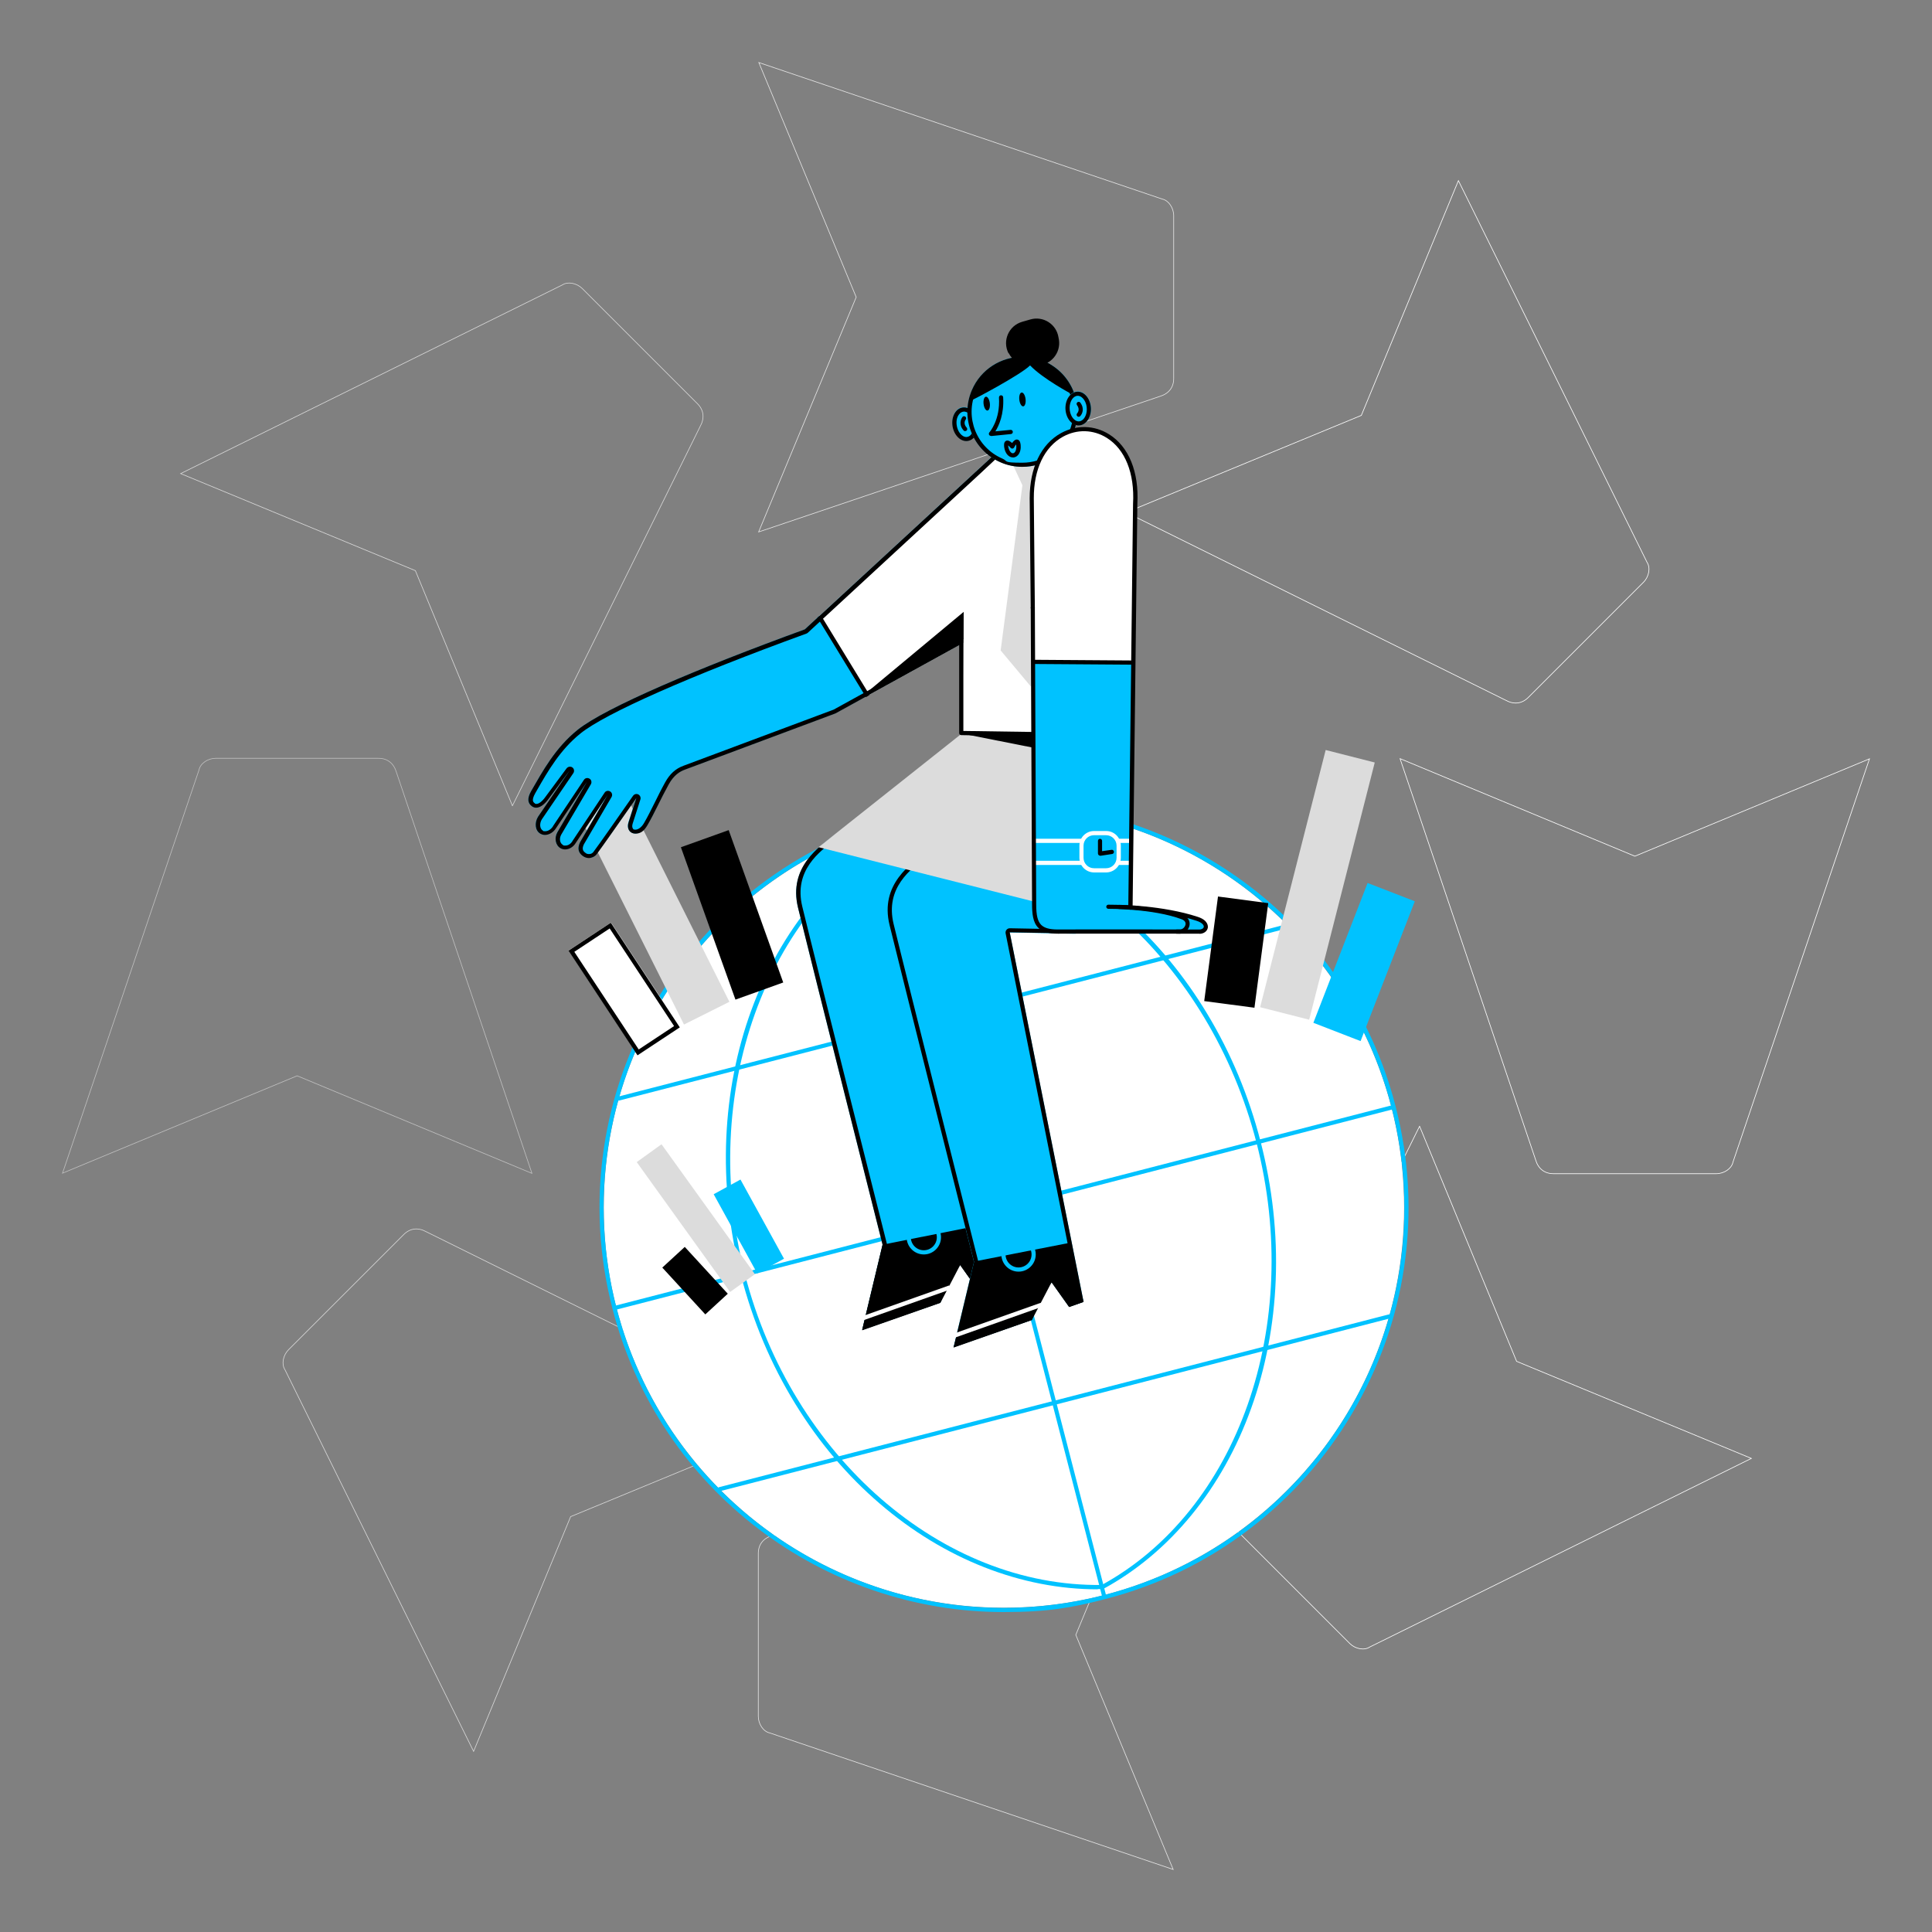 <?xml version="1.0" encoding="UTF-8"?>
<!-- Generator: Adobe Illustrator 27.0.0, SVG Export Plug-In . SVG Version: 6.00 Build 0)  -->
<svg xmlns="http://www.w3.org/2000/svg" xmlns:xlink="http://www.w3.org/1999/xlink" version="1.1" id="Layer_2_00000133492859452668093340000010573440612341400451_" x="0px" y="0px" viewBox="0 0 3000 3000" style="enable-background:new 0 0 3000 3000;" xml:space="preserve">
<rect x="0" y="0" width="3000" height="3000" fill="#808080" stroke="none"/>
<style type="text/css">
	.st0{clip-path:url(#SVGID_00000070809494469861676770000007440705392093043096_);}
	.st1{opacity:0.8;clip-path:url(#SVGID_00000160174809896529336380000008896724446762389681_);}
	.st2{clip-path:url(#SVGID_00000034053862515419203550000002362113242366064281_);fill:none;stroke:#FFFFFF;}
	.st3{clip-path:url(#SVGID_00000145060371258724414650000017808274373676176768_);fill:none;stroke:#FFFFFF;}
	.st4{clip-path:url(#SVGID_00000127727702436043130860000013677445782051927965_);fill:none;stroke:#FFFFFF;}
	.st5{clip-path:url(#SVGID_00000113330782450183293840000013971770568835896224_);fill:none;stroke:#FFFFFF;}
	.st6{opacity:0.8;clip-path:url(#SVGID_00000118360933905312633220000004644801880705234589_);}
	.st7{clip-path:url(#SVGID_00000124860820673518009140000002657811021226102419_);fill:none;stroke:#FFFFFF;}
	.st8{opacity:0.7;clip-path:url(#SVGID_00000016073471975517652910000012922673596705041839_);}
	.st9{clip-path:url(#SVGID_00000098906229018289999390000004508657199663808703_);fill:none;stroke:#FFFFFF;}
	.st10{opacity:0.5;clip-path:url(#SVGID_00000165232077513210514810000002275942260610650290_);}
	.st11{clip-path:url(#SVGID_00000078747573479606868680000014852234932984194495_);fill:none;stroke:#FFFFFF;}
	.st12{opacity:0.7;clip-path:url(#SVGID_00000114054920972150242930000005467255014208358329_);}
	.st13{clip-path:url(#SVGID_00000173857211900604379240000005850100139249229737_);fill:none;stroke:#FFFFFF;}
	.st14{fill:#FFFFFF;}
	.st15{fill:#00C2FF;}
	.st16{fill:#DCDCDC;}
</style>
<g id="Layer_3">
	<g>
		<g>
			<defs>
				<rect id="SVGID_1_" x="94.8" y="94.8" width="2810.4" height="2810.4"></rect>
			</defs>
			<clipPath id="SVGID_00000157277178178391292340000002058729816954758052_">
				<use xlink:href="#SVGID_1_" style="overflow:visible;"></use>
			</clipPath>
			<g style="clip-path:url(#SVGID_00000157277178178391292340000002058729816954758052_);">
				<g>
					<defs>
						<rect id="SVGID_00000147217577488122954260000013182800198418049462_" x="94.8" y="94.8" width="2810.4" height="2810.4"></rect>
					</defs>
					<clipPath id="SVGID_00000103245339016209559050000009321338878428821940_">
						<use xlink:href="#SVGID_00000147217577488122954260000013182800198418049462_" style="overflow:visible;"></use>
					</clipPath>
					<g style="opacity:0.8;clip-path:url(#SVGID_00000103245339016209559050000009321338878428821940_);">
						<g>
							<g>
								<defs>
									<rect id="SVGID_00000073709352030657050580000006290611324416980613_" x="1170.7" y="49.8" width="689.3" height="823.8"></rect>
								</defs>
								<clipPath id="SVGID_00000176745932687894636460000005641479643996629895_">
									<use xlink:href="#SVGID_00000073709352030657050580000006290611324416980613_" style="overflow:visible;"></use>
								</clipPath>
								<path style="clip-path:url(#SVGID_00000176745932687894636460000005641479643996629895_);fill:none;stroke:#FFFFFF;" d="          M1177.5,826.2l623.2-210.6c13.8-4,21.8-13.8,21.8-27.7V334.8c0-11.9-7.9-23.7-17.8-25.7l-626.4-212l151.2,364.3L1178,826          L1177.5,826.2z"></path>
							</g>
						</g>
					</g>
				</g>
				<g>
					<defs>
						<rect id="SVGID_00000054947100983478023990000007529319436203506081_" x="94.8" y="94.8" width="2810.4" height="2810.4"></rect>
					</defs>
					<clipPath id="SVGID_00000047773976850569152200000012829754560804302010_">
						<use xlink:href="#SVGID_00000054947100983478023990000007529319436203506081_" style="overflow:visible;"></use>
					</clipPath>
					<path style="clip-path:url(#SVGID_00000047773976850569152200000012829754560804302010_);fill:none;stroke:#FFFFFF;" d="       M1748.4,795.5l589.6,291.8c12.6,7,25.2,5.6,35-4.2l179-179c8.4-8.4,11.2-22.4,5.6-30.8l-293-592.8L2113.9,645L1749,795.6       L1748.4,795.5z"></path>
				</g>
				<g>
					<defs>
						<rect id="SVGID_00000101091424195134407820000017084018984896517032_" x="94.8" y="94.8" width="2810.4" height="2810.4"></rect>
					</defs>
					<clipPath id="SVGID_00000111155596184757520270000011967395425398644875_">
						<use xlink:href="#SVGID_00000101091424195134407820000017084018984896517032_" style="overflow:visible;"></use>
					</clipPath>
					<path style="clip-path:url(#SVGID_00000111155596184757520270000011967395425398644875_);fill:none;stroke:#FFFFFF;" d="       M2173.8,1177.5l210.6,623.2c3.9,13.8,13.8,21.8,27.7,21.8h253.1c11.9,0,23.7-7.9,25.7-17.8l212-626.4l-364.3,151.2L2174,1178       L2173.8,1177.5z"></path>
				</g>
				<g>
					<defs>
						<rect id="SVGID_00000049939160230958566240000009740538899457636498_" x="94.8" y="94.8" width="2810.4" height="2810.4"></rect>
					</defs>
					<clipPath id="SVGID_00000015338353475102845340000008497040913993962914_">
						<use xlink:href="#SVGID_00000049939160230958566240000009740538899457636498_" style="overflow:visible;"></use>
					</clipPath>
					<path style="clip-path:url(#SVGID_00000015338353475102845340000008497040913993962914_);fill:none;stroke:#FFFFFF;" d="       M2204.5,1748.4L1912.7,2338c-7,12.6-5.6,25.2,4.2,35l179,179c8.4,8.4,22.4,11.2,30.8,5.6l592.8-293L2355,2113.9L2204.4,1749       L2204.5,1748.4z"></path>
				</g>
				<g>
					<defs>
						<rect id="SVGID_00000145742741550858142610000010527150077331616901_" x="94.8" y="94.8" width="2810.4" height="2810.4"></rect>
					</defs>
					<clipPath id="SVGID_00000069376120409741868030000016153212922765460642_">
						<use xlink:href="#SVGID_00000145742741550858142610000010527150077331616901_" style="overflow:visible;"></use>
					</clipPath>
					<g style="opacity:0.8;clip-path:url(#SVGID_00000069376120409741868030000016153212922765460642_);">
						<g>
							<g>
								<defs>
									<rect id="SVGID_00000044161925568465763670000002361568841853771393_" x="1140" y="2126.4" width="689.3" height="823.8"></rect>
								</defs>
								<clipPath id="SVGID_00000067200037944883761030000010609466091149561532_">
									<use xlink:href="#SVGID_00000044161925568465763670000002361568841853771393_" style="overflow:visible;"></use>
								</clipPath>
								<path style="clip-path:url(#SVGID_00000067200037944883761030000010609466091149561532_);fill:none;stroke:#FFFFFF;" d="          M1822.5,2173.8l-623.2,210.6c-13.8,3.9-21.8,13.8-21.8,27.7v253.1c0,11.9,7.9,23.7,17.8,25.7l626.4,212l-151.2-364.3          L1822,2174L1822.5,2173.8z"></path>
							</g>
						</g>
					</g>
				</g>
				<g>
					<defs>
						<rect id="SVGID_00000088101592532342261070000000107988660138777473_" x="94.8" y="94.8" width="2810.4" height="2810.4"></rect>
					</defs>
					<clipPath id="SVGID_00000064311876709970175010000010535927595576944769_">
						<use xlink:href="#SVGID_00000088101592532342261070000000107988660138777473_" style="overflow:visible;"></use>
					</clipPath>
					<g style="opacity:0.7;clip-path:url(#SVGID_00000064311876709970175010000010535927595576944769_);">
						<g>
							<g>
								<defs>
									
										<rect id="SVGID_00000035492327121837177960000011116095496035714749_" x="220" y="1688.4" width="1069.9" height="1069.9"></rect>
								</defs>
								<clipPath id="SVGID_00000042729414609534313720000002549284037631542677_">
									<use xlink:href="#SVGID_00000035492327121837177960000011116095496035714749_" style="overflow:visible;"></use>
								</clipPath>
								<path style="clip-path:url(#SVGID_00000042729414609534313720000002549284037631542677_);fill:none;stroke:#FFFFFF;" d="          M1251.6,2204.5L662,1912.7c-12.6-7-25.2-5.6-35,4.2l-179,179c-8.4,8.4-11.2,22.4-5.6,30.8l293,592.8L886.1,2355l364.9-150.6          L1251.6,2204.5z"></path>
							</g>
						</g>
					</g>
				</g>
				<g>
					<defs>
						<rect id="SVGID_00000140009830321423225720000004649472801595945091_" x="94.8" y="94.8" width="2810.4" height="2810.4"></rect>
					</defs>
					<clipPath id="SVGID_00000170971807472236895040000013349730162852259495_">
						<use xlink:href="#SVGID_00000140009830321423225720000004649472801595945091_" style="overflow:visible;"></use>
					</clipPath>
					<g style="opacity:0.5;clip-path:url(#SVGID_00000170971807472236895040000013349730162852259495_);">
						<g>
							<g>
								<defs>
									<rect id="SVGID_00000054945940481928909440000001367085614529880980_" x="49.8" y="1140" width="823.8" height="689.3"></rect>
								</defs>
								<clipPath id="SVGID_00000032641187549921199470000009734332231084159158_">
									<use xlink:href="#SVGID_00000054945940481928909440000001367085614529880980_" style="overflow:visible;"></use>
								</clipPath>
								<path style="clip-path:url(#SVGID_00000032641187549921199470000009734332231084159158_);fill:none;stroke:#FFFFFF;" d="          M826.2,1822.5l-210.6-623.2c-4-13.8-13.8-21.8-27.7-21.8H334.8c-11.9,0-23.7,7.9-25.7,17.8l-212,626.4l364.3-151.2L826,1822          L826.2,1822.5z"></path>
							</g>
						</g>
					</g>
				</g>
				<g>
					<defs>
						<rect id="SVGID_00000091696555542809031360000014500702640475988111_" x="94.8" y="94.8" width="2810.4" height="2810.4"></rect>
					</defs>
					<clipPath id="SVGID_00000052808879030333157970000017331916493021737914_">
						<use xlink:href="#SVGID_00000091696555542809031360000014500702640475988111_" style="overflow:visible;"></use>
					</clipPath>
					<g style="opacity:0.7;clip-path:url(#SVGID_00000052808879030333157970000017331916493021737914_);">
						<g>
							<g>
								<defs>
									<rect id="SVGID_00000024688928127990598760000001500062978681624219_" x="241.7" y="220" width="1069.9" height="1069.9"></rect>
								</defs>
								<clipPath id="SVGID_00000010998671124030776460000018024032902457161885_">
									<use xlink:href="#SVGID_00000024688928127990598760000001500062978681624219_" style="overflow:visible;"></use>
								</clipPath>
								<path style="clip-path:url(#SVGID_00000010998671124030776460000018024032902457161885_);fill:none;stroke:#FFFFFF;" d="          M795.5,1251.6L1087.3,662c7-12.6,5.6-25.2-4.2-35l-179-179c-8.4-8.4-22.4-11.2-30.8-5.6l-592.8,293L645,886.1L795.6,1251          L795.5,1251.6z"></path>
							</g>
						</g>
					</g>
				</g>
			</g>
		</g>
	</g>
</g>
<g>
	<path class="st14" d="M1558.9,2496.5c343.2,0,621.4-278.2,621.4-621.4c0-343.2-278.2-621.4-621.4-621.4   c-343.2,0-621.4,278.2-621.4,621.4C937.5,2218.3,1215.7,2496.5,1558.9,2496.5z"></path>
	<path class="st15" d="M1559.4,1253.4c276.7,0,529,186.1,601.4,466.4c85.8,332.4-114.3,671.3-446.5,757   c-52.1,13.4-104.4,19.9-155.7,19.9c-276.7,0-529-186.1-601.4-466.4c-85.8-332.4,114.3-671.3,446.5-757   C1455.8,1259.9,1508.1,1253.4,1559.4,1253.4z M1559.4,1246.9c-52.7,0-105.8,6.8-157.3,20.1c-82,21.2-157.6,57.8-224.3,108.9   c-64.6,49.4-118.3,109.9-159.7,180.1c-41.4,70.2-68.5,146.6-80.4,226.9c-12.3,83.2-7.9,166.8,13.3,249.1   c17.8,69.3,46.9,134.3,86.4,193.1c38.2,57,85.3,107,140,148.7c54.2,41.4,114.2,73.5,178.7,95.6c65.5,22.5,133.7,33.8,202.6,33.8   c68.9,0,105.7-6.8,157.3-20.1c82-21.2,157.6-57.8,224.3-108.9c64.6-49.4,118.3-109.9,159.7-180.1c41.4-70.2,68.5-146.6,80.4-226.9   c12.3-83.2,7.9-166.8-13.3-249.1c-17.8-69.3-46.9-134.3-86.4-193.1c-38.2-57-85.3-107-140-148.7c-54.2-41.4-114.2-73.5-178.7-95.6   C1696.5,1258.2,1628.4,1246.9,1559.4,1246.9z"></path>
	<path class="st15" d="M1704.6,2467.9c-118.6,0-238.5-47.1-338.4-133c-50.7-43.5-94.7-95.5-131.1-154.7   c-37.7-61.2-66.2-128.5-84.5-199.9c-18.3-70.7-25.9-142.7-22.8-213.9c3.1-68.8,16-135.1,38.7-197.3   c45.5-124.8,128.2-225.4,232.7-283.4c1.6-0.8,3.6-0.3,4.4,1.3c0.8,1.6,0.3,3.6-1.3,4.4c-214.4,118.8-317.7,407.6-245.7,687.1   c73,283.2,306.2,486.1,554.3,482.6c1.8,0,3.2,1.5,3.2,3.2c0,1.8-1.5,3.2-3.2,3.2c-2.1,0-4.4,0-6.5,0L1704.6,2467.9z"></path>
	<path class="st15" d="M1711,2467.9c-1.1,0-2.3-0.6-2.9-1.6c-0.8-1.6-0.3-3.6,1.3-4.4c213-115.4,314.6-404.6,241.6-687.9   c-72.2-279.5-298.3-483.5-537.6-485.2c-1.8,0-3.2-1.5-3.2-3.2s1.5-3.2,3.2-3.2c116.8,0.8,235.3,49.5,333.7,137.2   c49,43.7,91.9,95.6,127.4,154.5c36.7,60.8,64.6,127.5,82.9,198.4c18.4,71.4,26.4,144,23.5,215.6c-2.8,69.3-15.5,135.9-37.9,198.2   c-44.8,125.3-126.7,225.1-230.4,281.3c-0.5,0.3-1,0.3-1.6,0.3H1711z"></path>
	<path class="st15" d="M1714.1,2480c-1.5,0-2.8-1-3.1-2.4l-310.5-1203.5c-0.5-1.8,0.7-3.6,2.3-3.9c1.8-0.5,3.6,0.6,3.9,2.3   L1717.2,2476c0.5,1.8-0.6,3.6-2.3,3.9c-0.3,0-0.5,0-0.8,0V2480z"></path>
	<path class="st15" d="M957.1,2033.5c-1.5,0-2.8-1-3.1-2.4c-0.5-1.8,0.6-3.6,2.3-3.9l1203.5-310.5c1.8-0.5,3.6,0.7,3.9,2.3   c0.5,1.8-0.7,3.6-2.3,3.9L957.9,2033.4c-0.3,0-0.5,0-0.8,0V2033.5z"></path>
	<path class="st15" d="M960.8,1709.1c-1.5,0-2.8-1-3.1-2.4c-0.5-1.8,0.6-3.6,2.3-3.9l1039.7-268.1c1.8-0.5,3.6,0.6,3.9,2.3   c0.5,1.8-0.6,3.6-2.3,3.9L961.6,1708.9c-0.3,0-0.5,0-0.8,0V1709.1z"></path>
	<path class="st15" d="M1117.3,2315.6c-1.5,0-2.8-1-3.1-2.4c-0.5-1.8,0.6-3.6,2.3-3.9l1039.7-268.2c1.8-0.5,3.6,0.7,3.9,2.3   c0.5,1.8-0.6,3.6-2.3,3.9l-1039.7,268.2c-0.3,0-0.5,0-0.8,0V2315.6z"></path>
	<path class="st16" d="M1062.1,1590.9l70.5-35.3l-165.3-330.1l-70.5,35.3L1062.1,1590.9z"></path>
	<path class="st15" d="M1558.4,963.9l-4.4-267.5l-304.4,280.9c-165.9,60.4-310.1,121.7-352.8,156c-34.8,28-54.5,64.6-71.9,94.7   c-7,12.1-5.5,19.4,1.1,24.1c7.4,5.3,17.3,0.5,26.1-12.1l32.4-43.7l-49.2,72c-5.8,9.7-4.4,21.4,3.4,26.1c7.8,4.7,18.9,0.8,24.8-8.9   l47.9-71.7l-46,78.3c-5.2,9.2-2.9,20.4,5,24.9c7.9,4.5,18.6,0.5,23.8-8.7l49.4-74.3l-43,73.6c-4.2,8.9-3.1,16,4,21.2   c7.1,5.2,16.7,4.2,21.5-2.3c8.4-11.2,41.1-57.9,61.8-87.6c-4.5,14.1-11.8,36.9-12,37.5c-6,18.8,16.5,26.4,29.5,4.4   c10.8-18.4,20.1-40,32.9-63.1c7.9-14.4,17.3-20.1,25.4-23l233.5-87.2l261.2-144V963.9z"></path>
	<path class="st14" d="M1554.1,696.4L1272,956.7l75.4,123.5l211-116.4L1554.1,696.4z"></path>
	<path d="M1547.8,710.9l4,249.1l-257.3,141.9l-233,87.1c-12.5,4.5-21.5,12.8-28.8,26.1c-6,10.8-11,21-16,31.1   c-5.7,11.3-11,22.2-16.7,31.9c-4.4,7.6-9.9,10.2-13.3,10.2s-3.2-0.7-4-1.8c-1.1-1.6-1.3-4.4-0.3-7.6c0.2-0.7,7.4-23.3,12-37.5   c1-3.1-0.5-6.3-3.2-7.8c-1-0.5-1.9-0.7-2.9-0.7c-2.1,0-4,1-5.3,2.8c-19.4,27.8-53.1,76.1-61.7,87.4c-1.5,1.9-3.7,3.1-6.5,3.1   c-2.8,0-4.2-0.6-6-2.1c-3.7-2.7-5.5-6-2.1-13.1l42.9-73.3c1.8-3.1,0.8-7-2.1-8.7c-1.1-0.7-2.3-1-3.4-1c-2.1,0-4.2,1-5.3,2.9   l-49.4,74.3c0,0-0.2,0.3-0.3,0.5c-2.4,4.4-6.8,7.3-11,7.3c-4.2,0-2.8-0.3-4-1c-4.9-2.8-6-9.9-2.6-16l46-78.2c1.8-3.1,0.8-7-2.1-8.7   c-1.1-0.6-2.3-1-3.4-1c-2.1,0-4.2,1-5.3,2.9l-47.9,71.7c0,0,0,0,0,0.2c-2.9,4.7-7.6,7.8-12,7.8s-2.8-0.3-4-1.1   c-4.7-2.9-5.3-10.7-1.5-17.2l49-71.9c1.9-2.9,1.3-7-1.6-8.9c-1.1-0.8-2.4-1.1-3.7-1.1c-1.9,0-4,1-5.2,2.6c-0.6,1-32,43.2-32.4,43.7   c-6,8.6-11.3,11.5-14.2,11.5c-2.9,0-1.9-0.3-2.8-1c-2.1-1.5-5.8-4,0.8-15.7c1-1.6,1.8-3.2,2.8-4.9c16.7-29.1,35.6-62.3,67.5-87.9   c38.8-31.2,169.9-89.2,350.8-155c0.8-0.3,1.6-0.8,2.1-1.3l293.7-271.2L1547.8,710.9z M1554.1,696.4l-304.4,280.9   c-165.9,60.4-310.1,121.7-352.8,156c-34.8,28-54.5,64.6-71.9,94.7c-7,12.1-5.5,19.4,1.1,24.1c2.1,1.5,4.2,2.1,6.5,2.1   c6.1,0,13.1-5,19.6-14.2l32.4-43.7l-49.2,72c-5.8,9.7-4.4,21.4,3.4,26.1c2.3,1.3,4.7,2.1,7.3,2.1c6.5,0,13.3-4,17.5-10.8l47.9-71.7   l-46,78.3c-5.2,9.2-2.9,20.4,5,24.9c2.3,1.3,4.7,1.8,7.1,1.8c6.3,0,12.9-3.9,16.7-10.5l49.4-74.3l-43,73.6c-4.2,8.9-3.1,16,4,21.2   c3.1,2.3,6.5,3.4,9.9,3.4c3.4,0,8.7-1.9,11.7-5.7c8.4-11.2,41.1-57.9,61.8-87.5c-4.5,14.1-11.8,36.9-12,37.5   c-3.4,10.7,2.4,17.8,10.5,17.8c8.1,0,13.4-4,18.9-13.4c10.8-18.5,20.1-40,32.9-63.1c7.9-14.4,17.3-20.1,25.4-23l233.5-87.2   l261.2-144l-4.4-267.5V696.4z"></path>
	<path class="st15" d="M1412.3,1499.2l128.3,495.5l-22.3,7.8l-27.2-38.4c-16.5,22.2-30.8,58.6-30.8,58.6l-121.5,42.4l31.7-132.5   c0,0-109.2-432.2-131.2-523c-15.5-63.6,34.3-96.1,57.1-113.3c60.4-45.3,220.9-158.1,220.9-158.1l-15.4,280.3L1412.3,1499.2z"></path>
	<path d="M1510.1,1151.1l-14.6,264.3l-87.6,79c-1.8,1.6-2.6,4-1.9,6.5l126.9,489.7l-12.1,4.2l-24.4-34.5c-1.1-1.6-3.1-2.8-5.2-2.8   c-2.1,0-4,1-5.2,2.6c-14.2,19.3-26.7,48.2-30.4,57.3l-107.6,37.5l29-121c0.3-1,0.2-2.1,0-3.1c-1.1-4.4-109.4-433.2-131.2-523   c-13.6-56,26.7-85.8,50.8-103.6c1.5-1,2.8-1.9,4-2.9c50.5-37.9,172.7-124.1,209.9-150.3L1510.1,1151.1z M1517.2,1138.2   c0,0-160.5,112.8-220.9,158.1c-22.8,17.2-72.7,49.7-57.1,113.3c22.2,90.8,131.2,523,131.2,523l-31.7,132.5l121.5-42.4   c0,0,14.2-36.4,30.7-58.6l27.2,38.4l22.3-7.8l-128.3-495.5l89.7-80.8L1517.2,1138.2z"></path>
	<path d="M1516.7,1903.6l23.8,91.3l-22.3,7.9l-27.3-38.4l-30.7,58.7l-121.4,42.6l31.9-133L1516.7,1903.6z"></path>
	<path class="st15" d="M1567.8,1447.7l114.7,573.8l-22.3,7.8L1633,1991c-16.5,22.2-30.8,58.6-30.8,58.6l-121.5,42.4l31.7-132.5   c0,0-109.2-432.2-131.2-523c-15.5-63.6,34.3-96.1,57.1-113.3c60.4-45.3,220.9-158.1,220.9-158.1l10.8,284.8l-102.3-1.9V1447.7z"></path>
	<path d="M1653.3,1177.2l10.2,266l-95.5-1.8c-1.9,0-3.7,0.8-5,2.3s-1.8,3.6-1.5,5.5l113.6,568.2l-12.5,4.4l-24.4-34.5   c-1.1-1.6-3.1-2.8-5.2-2.8c-2.1,0-4,1-5.2,2.6c-14.2,19.3-26.7,48.2-30.4,57.3l-107.6,37.5l29-121c0.3-1,0.2-2.1,0-3.1   c-1.1-4.4-109.4-433.2-131.2-523c-13.6-56,26.7-85.8,50.8-103.6c1.5-1,2.8-1.9,4-2.9c51.1-38.4,175.3-126.1,211-151.1H1653.3z    M1659.3,1165c0,0-160.5,112.8-220.9,158.1c-22.8,17.2-72.7,49.7-57.1,113.3c22.2,90.8,131.2,523,131.2,523l-31.7,132.5l121.5-42.4   c0,0,14.2-36.4,30.8-58.6l27.2,38.4l22.3-7.8l-114.7-573.8l102.3,1.9l-10.8-284.8V1165z"></path>
	<path d="M1658.6,1930.3l23.8,91.4l-22.3,7.9l-27.3-38.4l-30.6,58.6l-121.5,42.7l35.4-134.3L1658.6,1930.3z"></path>
	<path class="st16" d="M1494.4,1138.3L1271,1315.5l371.9,93.9v-269.3L1494.4,1138.3z"></path>
	<path class="st14" d="M1642.9,1140.1l16.8-433l-90.5-16.5l-70.6,68.3l-4.4,379.5L1642.9,1140.1z"></path>
	<path class="st16" d="M1571.9,719.8l15.7,33.7l-33.8,256.5l46.6,55.7l32.5-27.7l-9.7-318.2H1571.9z"></path>
	<path class="st15" d="M1503.1,684.3c10.8-1.8,17.6-14.9,15.2-29.2c-2.4-14.4-13-24.6-23.8-22.8c-10.8,1.8-17.6,14.9-15.2,29.2   C1481.7,675.9,1492.4,686.1,1503.1,684.3z"></path>
	<path d="M1496.9,632.6v6.5c7.3,0,14.2,8.9,15.2,19.6c0.7,6.5-1,12.5-4.4,16.3c-1.3,1.6-3.7,3.4-6.8,3.6c0,0-0.2,0-0.3,0   c-7.3,0-14.2-8.9-15.2-19.6c-0.7-6.5,1-12.5,4.4-16.3c1.3-1.6,3.7-3.4,6.8-3.6c0,0,0.2,0,0.3,0V632.6z M1496.9,632.6   c-0.2,0-0.5,0-0.6,0c-11,0.5-18.8,12.5-17.5,26.9c1.3,14.2,11,25.4,21.7,25.4c10.7,0,0.5,0,0.6,0c11-0.5,18.8-12.5,17.5-26.9   C1517.3,643.8,1507.6,632.6,1496.9,632.6z"></path>
	<path d="M1498.7,669.5c-0.8,0-1.8-0.3-2.4-1.1c-7.8-8.6-4.5-17.5-1.8-20.9c1.1-1.5,3.1-1.6,4.5-0.5c1.5,1.1,1.6,3.1,0.5,4.5   c-0.5,0.6-4.4,6.1,1.6,12.6c1.1,1.3,1.1,3.4-0.2,4.5c-0.7,0.5-1.5,0.8-2.1,0.8H1498.7z"></path>
	<path class="st15" d="M1587.7,724.8c47.2,0,85.5-38.3,85.5-85.4s-38.3-85.4-85.5-85.4c-47.2,0-85.4,38.3-85.4,85.4   S1540.5,724.8,1587.7,724.8z"></path>
	<path d="M1587.7,560.4c10.8,0,21.4,2.3,31.2,6.5c40,17.3,58.4,63.9,41.1,103.9c-12.5,29-40.9,47.7-72.5,47.7   c-31.6,0-21.4-2.3-31.2-6.5c-40-17.3-58.4-63.9-41.1-103.9C1527.7,579.2,1556.2,560.4,1587.7,560.4z M1587.7,554   c-33,0-64.6,19.3-78.5,51.6c-18.8,43.4,1.3,93.7,44.5,112.3c11,4.9,22.5,7,33.8,7c33,0,64.6-19.3,78.5-51.6   c18.8-43.4-1.3-93.7-44.5-112.3C1610.6,556.1,1599.1,554,1587.7,554z"></path>
	<path d="M1538.7,676.8c-1.3,0-2.3-0.6-2.9-1.8c-0.6-1.1-0.3-2.6,0.5-3.6c0.2-0.2,17.2-19.4,14.9-54.2c0-1.8,1.3-3.4,3.1-3.4   c1.8,0,3.4,1.3,3.4,3.1c1.6,26.2-6.6,44.2-12.1,52.9l23.5-2.3c1.8-0.2,3.4,1.1,3.6,2.9c0.2,1.8-1.1,3.4-2.9,3.6l-30.6,3.1   c0,0-0.2,0-0.3,0V676.8z"></path>
	<path d="M1621.6,560.9c21.7,9.7,44.8,39,42.1,50.8c0,0-44.3-23.5-64.2-44.3c-13.8,14.2-92.2,55.8-91.9,54.4   c16.5-64.4,78-77.2,114.1-61V560.9z"></path>
	<path d="M1588.9,631c2.7-0.3,4.3-5.4,3.6-11.3c-0.7-5.9-3.4-10.5-6.1-10.2c-2.7,0.3-4.3,5.4-3.6,11.3   C1583.5,626.7,1586.2,631.3,1588.9,631z"></path>
	<path d="M1533.4,637.5c2.7-0.3,4.3-5.4,3.6-11.3c-0.7-5.9-3.4-10.5-6.1-10.2c-2.7,0.3-4.3,5.4-3.6,11.3   C1528,633.2,1530.7,637.8,1533.4,637.5z"></path>
	<path d="M1572.8,710.3c-6.5,0-12-6.3-13.4-15.4c-0.3-2.3-1.3-8.4,2.8-10.4c2.9-1.3,6.3,0.6,9.4,3.4c2.3-3.2,5-6,8.3-5.3   c4.4,0.8,4.9,7,5,9.4c0.8,9.5-3.9,17.5-10.7,18.3c-0.3,0-0.8,0-1.1,0H1572.8z M1565.7,693.9c1,5.8,4.4,10.4,7.4,9.9   c3.2-0.3,5.5-5.5,5-11.3c0-1-0.2-1.8-0.3-2.4c-1,1.1-2.1,2.9-3.1,4.7c-0.5,1-1.5,1.6-2.4,1.8c-1.1,0-2.1-0.3-2.9-1.1   c-1.3-1.5-2.9-3.1-4-3.9C1565.4,692.2,1565.4,692.8,1565.7,693.9z"></path>
	<path class="st15" d="M1676.2,660.4c10.9-0.7,18.9-13.1,17.9-27.6c-1-14.5-10.6-25.7-21.4-25c-10.9,0.7-18.9,13.1-17.9,27.6   S1665.3,661.1,1676.2,660.4z"></path>
	<path d="M1673.5,614.6c0.2,0,0.3,0,0.5,0c7.4,0.5,13.6,10,13.6,20.9c0,10.4-5.7,18.8-12.6,18.8c-7,0-0.3,0-0.5,0   c-7.4-0.5-13.6-10-13.6-20.9C1660.9,623.1,1666.5,614.6,1673.5,614.6z M1673.5,608.2c-10.5,0-18.9,11-19.1,25.1   c0,14.6,8.7,26.7,19.7,27.3c0.3,0,0.6,0,0.8,0c10.5,0,18.9-11,19.1-25.1c0-14.6-8.7-26.7-19.7-27.3   C1674,608.2,1673.7,608.2,1673.5,608.2z"></path>
	<path d="M1675,647.2c-0.8,0-1.6-0.3-2.3-1c-1.3-1.3-1.3-3.2,0-4.5c0.5-0.6,4.9-5.7-0.3-12.6c-1.1-1.5-0.8-3.4,0.6-4.5   c1.5-1.1,3.4-0.8,4.5,0.6c7,9.4,2.9,17.8-0.2,21c-0.7,0.6-1.5,1-2.3,1H1675z"></path>
	<path class="st14" d="M1726.6,1285.7c5.8,0,10.5-4.7,10.5-10.5s-4.7-10.5-10.5-10.5s-10.5,4.7-10.5,10.5   S1720.8,1285.7,1726.6,1285.7z"></path>
	<path class="st15" d="M1602.1,772.1l3.2,514.9l149.2,96.8l8.1-603.3C1773,630.5,1596.6,628.7,1602.1,772.1z"></path>
	<path class="st15" d="M1756,1265.4c0,2.6-0.8,144-0.8,144c81.1,11.8,107.1,13.1,113.6,23.6c3.9,6.5,3.6,11.2-10.2,13.6   c-1,0-163.9,3.6-233.8-0.7c-31.1-1.8-18.8-180.6-18.8-180.6h150.2H1756z"></path>
	<path class="st14" d="M1602.1,772.1v255.5c52.4-0.6,104.9,0.3,157.1,1.1l3.4-248.1c10.4-150-166-151.8-160.5-8.4V772.1z"></path>
	<path d="M1862.4,1449.8c-0.2,0-0.3,0-0.5,0c-1,0-21.5,0-35,0c-1.8,0-3.2-1.5-3.2-3.2c0-1.8,1.5-3.2,3.2-3.2c3.6,0,34.1,0,35.3,0   c3.6,0,6.5-1.6,7-4c0.5-2.6-2.3-6.8-11.5-9.7c-53.2-17.5-119.4-18.3-120.1-18.3c-1.8,0-3.2-1.5-3.2-3.2c0-1.8,1.5-3.2,3.2-3.2   c0.7,0,67.8,0.8,122,18.6c16.5,5.3,16.2,14.4,15.9,17c-1,5.5-6.3,9.4-12.9,9.4H1862.4z"></path>
	<path class="st14" d="M1754.6,1336.6h-19.7v6.5h19.7V1336.6z"></path>
	<path class="st14" d="M1754.6,1302.4h-19.7v6.5h19.7V1302.4z"></path>
	<path class="st14" d="M1680.9,1336.6h-77.4v6.5h77.4V1336.6z"></path>
	<path class="st14" d="M1680.9,1302.4h-77.4v6.5h77.4V1302.4z"></path>
	<path d="M1832.4,1449.8c0,0-0.3,0-0.5,0c-2.6,0-134.5-0.2-189.2,0c-14.4,0-24.1-2.7-30.4-9.1c-8.6-8.4-9.7-22.7-9.7-36.7   l-2.1-460.4c0-1.8,1.5-3.2,3.2-3.2c1.8,0,3.2,1.5,3.2,3.2l2.1,460.6c0,17.3,2.3,26.5,7.8,32c5,4.9,13.1,7.1,25.7,7.1   c57.3-0.3,189.2,0,189.3,0c0,0,0.2,0,0.3,0c4.5,0,7.9-3.9,8.7-7.4c0.8-3.7-1.3-6.6-5.7-8.4c-44.8-16.8-113.4-16.3-114.1-16.3   c-1.8,0-3.2-1.5-3.2-3.2c0-1.8,1.5-3.2,3.2-3.2c2.9,0,70.4-0.5,116.3,16.7c8.9,3.2,10.8,10.2,9.7,15.7c-1.3,6.3-7.1,12.6-15.1,12.6   L1832.4,1449.8z"></path>
	<path d="M1755.2,1412.6c-1.8,0-3.2-1.5-3.2-3.2l7.4-627.4c2.6-47.1-12.3-84.3-40.8-102.1c-20.9-13.1-46.3-13.8-68-1.8   c-29,16-45.5,50.8-45.3,95.5l1.6,170.2c0,1.8-1.5,3.2-3.2,3.2c-1.8,0-3.2-1.5-3.2-3.2l-1.6-170.2c0-47.1,17.6-84,48.7-101.1   c23.8-13.1,51.6-12.5,74.6,1.9c30.6,19.1,46.6,58.4,43.9,107.8l-7.4,627.2c0,1.8-1.5,3.2-3.2,3.2H1755.2z"></path>
	<path d="M1274.8,955.6l-5.5,3.4l75.4,123.5l5.5-3.4L1274.8,955.6z"></path>
	<path d="M1602.6,1024.5l0,6.5l157,1.1l0-6.5L1602.6,1024.5z"></path>
	<path d="M1344.8,1076.2l151.6-126.1l-0.3,41.8L1344.8,1076.2z"></path>
	<path d="M1604.6,1143.3l-112-1.8c-1.8,0-3.2-1.5-3.2-3.2V956.7h6.5v178.3l108.9,1.6v6.5L1604.6,1143.3z"></path>
	<path d="M1566,548.6c-9.9-19.4,0.3-42.9,21.2-48.9l12.9-3.7c19.9-5.7,40.3,7.4,43.5,27.8l0.7,3.7c3.2,20.9-13,39.8-34,39.8H1597   c-12.9,0-24.8-7.3-30.6-18.8H1566z"></path>
	<path class="st15" d="M1581.6,1927.7c11.2,0,20.2,9.1,20.2,20.2c0,11.2-9.1,20.2-20.2,20.2c-11.2,0-20.2-9.1-20.2-20.2   C1561.4,1936.8,1570.4,1927.7,1581.6,1927.7z M1581.6,1921.2c-14.7,0-26.7,12-26.7,26.7c0,14.7,12,26.7,26.7,26.7   c14.7,0,26.7-12,26.7-26.7C1608.3,1933.2,1596.3,1921.2,1581.6,1921.2z"></path>
	<path class="st15" d="M1434.5,1901c11.2,0,20.2,9.1,20.2,20.2c0,11.2-9.1,20.2-20.2,20.2c-11.2,0-20.2-9.1-20.2-20.2   C1414.3,1910.1,1423.3,1901,1434.5,1901z M1434.5,1894.5c-14.7,0-26.7,12-26.7,26.7c0,14.7,12,26.7,26.7,26.7   c14.7,0,26.7-12,26.7-26.7C1461.2,1906.5,1449.2,1894.5,1434.5,1894.5z"></path>
	<path class="st14" d="M1616,2023l-134.9,47.8l2.2,6.1l134.8-47.8L1616,2023z"></path>
	<path class="st14" d="M1473.9,1996l-134.9,47.8l2.2,6.1l134.9-47.8L1473.9,1996z"></path>
	<path class="st14" d="M1717.7,1354.7h-18.9c-12.5,0-22.7-10.2-22.7-22.7v-18.9c0-12.5,10.2-22.7,22.7-22.7h18.9   c12.5,0,22.7,10.2,22.7,22.7v18.9C1740.3,1344.5,1730.1,1354.7,1717.7,1354.7z M1698.7,1296.9c-8.9,0-16.2,7.3-16.2,16.2v18.9   c0,8.9,7.3,16.2,16.2,16.2h18.9c8.9,0,16.2-7.3,16.2-16.2v-18.9c0-8.9-7.3-16.2-16.2-16.2H1698.7z"></path>
	<path d="M1708.1,1328.6c-0.8,0-1.5-0.3-2.1-0.8c-0.6-0.7-1.1-1.5-1.1-2.4v-19.7c0-1.8,1.5-3.2,3.2-3.2c1.8,0,3.2,1.5,3.2,3.2v16   l14.7-2.1c1.8-0.3,3.4,1,3.7,2.8c0.3,1.8-1,3.4-2.8,3.7l-18.3,2.8c0,0-0.3,0-0.5,0L1708.1,1328.6z"></path>
	<path class="st15" d="M2196.9,1399.5l-73.3-28.4l-84.2,217.1l73.3,28.4L2196.9,1399.5z"></path>
	<path class="st16" d="M2134.7,1184l-76.2-19.4L1956.7,1564l76.2,19.4L2134.7,1184z"></path>
	<path d="M1891.3,1392.1l-21.4,162.4l78,10.3l21.4-162.4L1891.3,1392.1z"></path>
	<path class="st15" d="M1149.8,1831.6l-41.6,22.8l67.6,122.9l41.6-22.8L1149.8,1831.6z"></path>
	<path class="st16" d="M1027.2,1776.8l-38.5,27.7l145,201.7l38.5-27.7L1027.2,1776.8z"></path>
	<path d="M1063.3,1936.2l-34.9,32.1l66.8,72.7l34.9-32.1L1063.3,1936.2z"></path>
	<path class="st14" d="M990.1,1638.3l65.8-43.4l-107.1-162.4l-65.8,43.4L990.1,1638.3z"></path>
	<path d="M946.7,1441.7l100,151.6l-54.9,36.3l-100-151.6L946.7,1441.7z M948.5,1432.8l-65.7,43.4l107.1,162.5l65.7-43.4   L948.5,1432.8z"></path>
	<path d="M1131.5,1289l-74.2,26.6l84.7,236.6l74.2-26.6L1131.5,1289z"></path>
	<path d="M1489.7,1138.3l115.1,1.8v21L1489.7,1138.3z"></path>
</g>
</svg>
